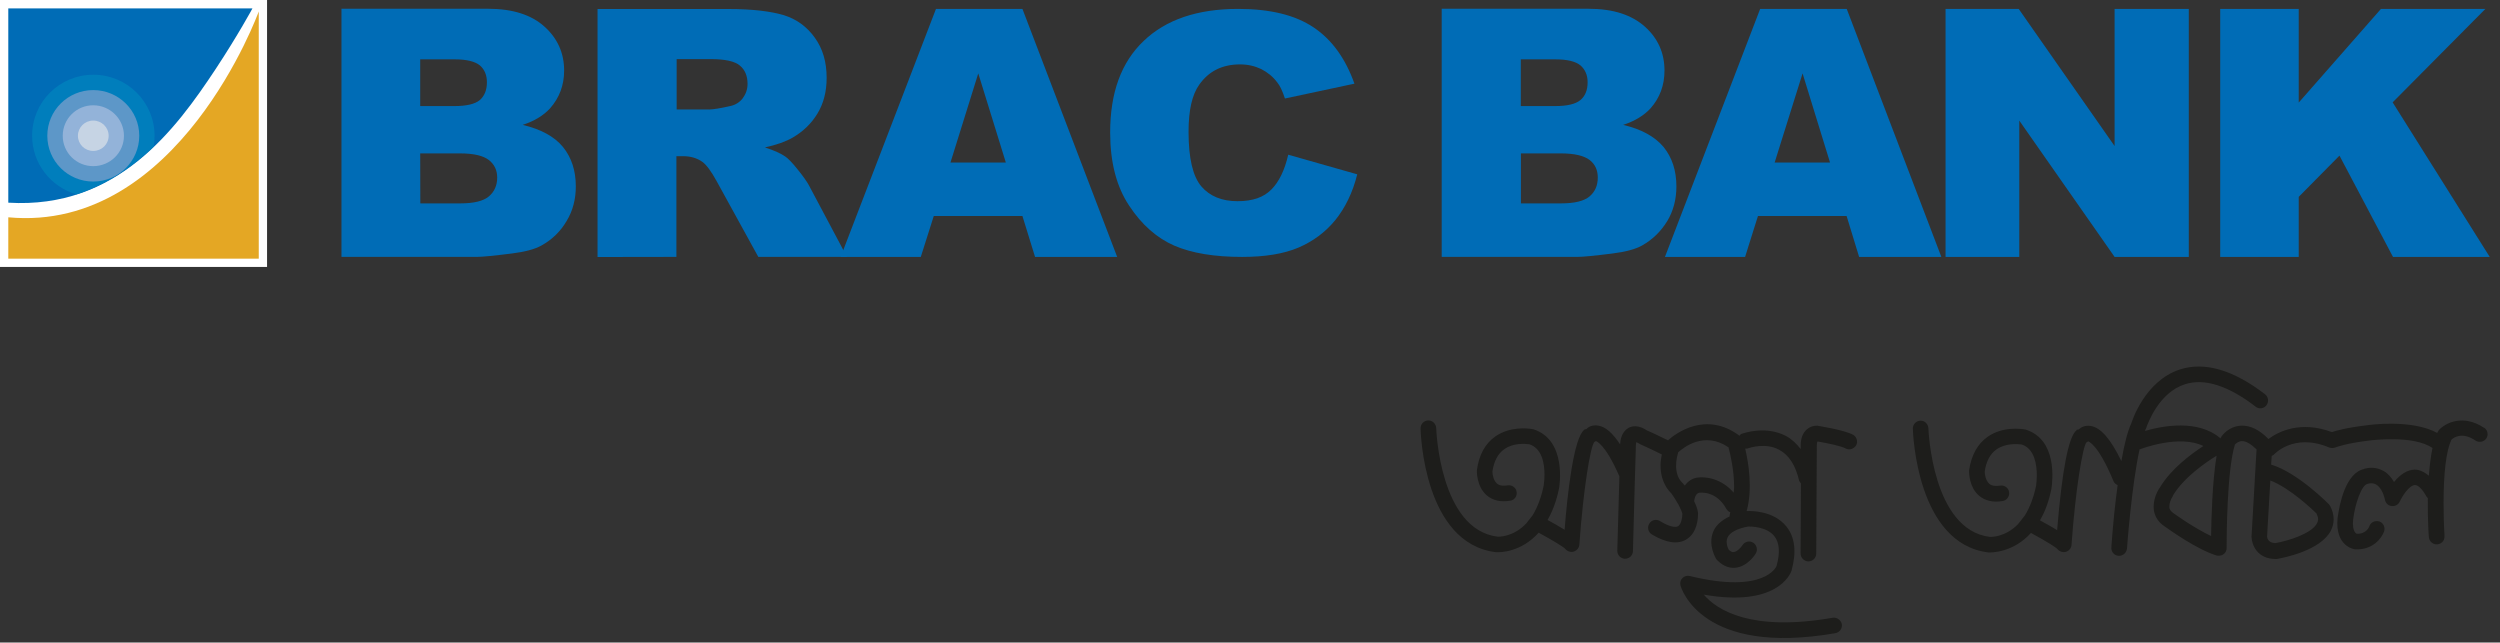 <svg width="214" height="55" viewBox="0 0 214 55" fill="none" xmlns="http://www.w3.org/2000/svg">
<rect x="0" y="0" width="214" height="55" fill="#333333" stroke="none"/>
<g clip-path="url(#clip0_5603_51231)">
<path d="M22.86 0H0V22.85H22.86V0Z" fill="white"/>
<path d="M18.46 5.909C15.04 11.079 10.03 17.919 0.71 17.349V0.719H21.61C21.61 0.719 20.38 2.999 18.46 5.909Z" fill="#006CB6"/>
<path d="M0.71 18.601V22.14H22.15V0.98C22.15 0.98 15.29 19.96 0.71 18.601Z" fill="#E4A724"/>
<path d="M7.99 6.398C5.09 6.398 2.75 8.728 2.75 11.618C2.75 13.998 4.35 15.998 6.54 16.638C9.15 15.788 11.31 14.298 13.15 12.558C13.21 12.258 13.23 11.938 13.23 11.618C13.23 8.728 10.88 6.398 7.99 6.398Z" fill="#007EBC"/>
<path d="M11.92 11.621C11.92 13.781 10.16 15.541 7.98 15.541C5.8 15.541 4.05 13.781 4.05 11.621C4.05 9.461 5.81 7.711 7.98 7.711C10.15 7.711 11.92 9.461 11.92 11.621Z" fill="#5D97C8"/>
<path d="M10.61 11.622C10.61 13.072 9.42 14.222 7.98 14.222C6.54 14.222 5.37 13.072 5.37 11.622C5.37 10.172 6.54 9.012 7.98 9.012C9.42 9.012 10.61 10.182 10.61 11.622Z" fill="#93B3D9"/>
<path d="M9.3 11.62C9.3 12.35 8.71 12.92 7.98 12.92C7.25 12.92 6.67 12.34 6.67 11.62C6.67 10.9 7.26 10.32 7.98 10.32C8.7 10.32 9.3 10.9 9.3 11.62Z" fill="#C6D4E4"/>
<path d="M35.97 13.13H39.37C40.56 13.13 41.37 13.33 41.85 13.7C42.32 14.07 42.56 14.57 42.56 15.2C42.56 15.87 42.32 16.41 41.85 16.81C41.38 17.21 40.56 17.41 39.4 17.41H35.98M29.21 21.99H40.8C41.28 21.99 42.3 21.89 43.8 21.7C44.94 21.56 45.79 21.33 46.36 21.01C47.27 20.5 47.99 19.8 48.5 18.92C49.03 18.06 49.29 17.05 49.29 15.96C49.29 14.6 48.92 13.48 48.19 12.58C47.46 11.69 46.3 11.06 44.74 10.69C45.76 10.36 46.54 9.87 47.08 9.28C47.88 8.38 48.29 7.3 48.29 6.04C48.29 4.55 47.73 3.29 46.61 2.28C45.49 1.27 43.88 0.75 41.79 0.75H29.23V21.98L29.21 21.99ZM35.98 5.08H38.94C39.94 5.08 40.66 5.26 41.08 5.6C41.48 5.95 41.68 6.43 41.68 7.04C41.68 7.71 41.47 8.21 41.08 8.56C40.66 8.91 39.93 9.08 38.88 9.08H35.97V5.08H35.98Z" fill="#006CB6"/>
<path d="M57.9 21.989V13.37H58.48C59.1 13.37 59.65 13.52 60.13 13.86C60.47 14.11 60.88 14.659 61.34 15.499L64.91 21.989H72.5L69.23 15.839C69.06 15.53 68.75 15.089 68.29 14.52C67.83 13.94 67.47 13.569 67.22 13.399C66.85 13.139 66.28 12.88 65.48 12.62C66.48 12.399 67.28 12.11 67.85 11.78C68.76 11.249 69.47 10.559 69.98 9.71C70.5 8.85 70.76 7.84 70.76 6.66C70.76 5.3 70.43 4.18 69.75 3.23C69.08 2.29 68.19 1.64 67.1 1.3C66 0.97 64.41 0.77 62.34 0.77H51.15V22M57.91 5.06H60.84C62.06 5.06 62.89 5.24 63.33 5.61C63.77 5.97 63.99 6.5 63.99 7.17C63.99 7.64 63.85 8.04 63.58 8.41C63.3 8.77 62.94 8.99 62.5 9.08C61.62 9.28 61.02 9.37 60.73 9.37H57.92V5.06H57.91Z" fill="#006CB6"/>
<path d="M88.6 21.992H95.63L87.52 0.762H80.12L71.96 21.992H78.82L79.93 18.492H87.52M81.36 13.912L83.74 6.282L86.1 13.912H81.36Z" fill="#006CB6"/>
<path d="M110.27 13.242L116.18 14.922C115.79 16.482 115.15 17.792 114.3 18.842C113.45 19.882 112.39 20.662 111.13 21.202C109.87 21.732 108.28 21.992 106.32 21.992C103.95 21.992 102.02 21.672 100.53 21.032C99.04 20.382 97.73 19.242 96.66 17.612C95.57 15.982 95.03 13.892 95.03 11.342C95.03 7.942 95.97 5.342 97.89 3.512C99.8 1.682 102.49 0.762 105.99 0.762C108.74 0.762 110.87 1.292 112.44 2.342C114.01 3.392 115.17 5.002 115.94 7.162L109.99 8.432C109.78 7.802 109.57 7.332 109.33 7.052C108.96 6.552 108.5 6.192 107.96 5.912C107.41 5.652 106.81 5.512 106.15 5.512C104.63 5.512 103.47 6.092 102.66 7.242C102.04 8.102 101.74 9.442 101.74 11.282C101.74 13.552 102.11 15.112 102.84 15.962C103.57 16.802 104.6 17.222 105.93 17.222C107.26 17.222 108.18 16.882 108.84 16.212C109.5 15.542 109.97 14.552 110.27 13.252" fill="#006CB6"/>
<path d="M130.19 13.13H133.59C134.78 13.13 135.6 13.33 136.08 13.7C136.55 14.07 136.77 14.57 136.77 15.2C136.77 15.87 136.54 16.41 136.07 16.81C135.6 17.21 134.78 17.41 133.62 17.41H130.19M123.42 21.99H135.01C135.51 21.99 136.51 21.89 138.02 21.7C139.15 21.56 140 21.33 140.57 21.01C141.47 20.5 142.18 19.8 142.72 18.92C143.24 18.06 143.5 17.05 143.5 15.96C143.5 14.6 143.13 13.48 142.4 12.58C141.65 11.69 140.51 11.06 138.94 10.69C139.96 10.36 140.74 9.87 141.28 9.28C142.08 8.38 142.48 7.3 142.48 6.04C142.48 4.55 141.93 3.29 140.8 2.28C139.67 1.27 138.08 0.75 135.98 0.75H123.41V21.98L123.42 21.99ZM130.19 5.08H133.15C134.16 5.08 134.88 5.26 135.29 5.6C135.69 5.95 135.9 6.43 135.9 7.04C135.9 7.71 135.7 8.21 135.29 8.56C134.87 8.91 134.15 9.08 133.1 9.08H130.18V5.08H130.19Z" fill="#006CB6"/>
<path d="M159.14 21.992H166.18L158.08 0.762H150.67L142.52 21.992H149.38L150.48 18.492H158.07M151.91 13.912L154.3 6.282L156.65 13.912H151.91Z" fill="#006CB6"/>
<path d="M166.54 0.762H172.8L181.01 12.502V0.762H187.36V21.992H181.01L172.85 10.322V21.992H166.54" fill="#006CB6"/>
<path d="M190.05 0.762H196.77V8.782L203.81 0.762H212.75L204.81 8.762L213.12 21.992H204.84L200.26 13.322L196.77 16.852V21.992H190.05" fill="#006CB6"/>
<path d="M155.58 36.439H155.56H155.54C155.16 36.439 154.83 36.579 154.58 36.839C154.17 37.249 154.14 37.869 154.14 38.109V38.439C153.78 37.979 153.37 37.579 152.88 37.319C151.19 36.439 149.37 37.029 149.02 37.159L148.9 37.299C146.01 35.139 143.42 37.119 142.78 37.689C142.19 37.399 141.01 36.839 140.91 36.819L141.01 36.859C140.24 36.349 139.69 36.459 139.38 36.639C138.8 36.979 138.7 37.689 138.68 38.039C138.04 37.059 137.42 36.519 136.79 36.429C136.25 36.349 135.93 36.579 135.79 36.729L135.7 36.749H135.65L135.6 36.799C134.7 37.529 134.17 42.279 133.93 45.349C133.48 45.069 132.98 44.779 132.47 44.509C132.91 43.749 133.24 42.859 133.45 41.819C133.49 41.639 134.14 37.679 131.27 36.749H131.25L131.23 36.739C130.78 36.659 129.27 36.479 128 37.359C127.13 37.969 126.6 38.939 126.42 40.249C126.42 40.269 126.36 41.599 127.25 42.389C127.77 42.839 128.45 42.999 129.28 42.859C129.45 42.839 129.61 42.739 129.71 42.599C129.81 42.449 129.86 42.269 129.82 42.089C129.8 41.929 129.71 41.769 129.56 41.669C129.41 41.559 129.23 41.519 129.05 41.549C128.77 41.589 128.38 41.609 128.14 41.389C127.87 41.149 127.76 40.719 127.75 40.369C127.88 39.489 128.21 38.839 128.77 38.449C129.53 37.909 130.5 37.979 130.91 38.029C131.99 38.379 132.21 39.649 132.21 40.649C132.21 40.949 132.18 41.269 132.14 41.559C131.94 42.549 131.62 43.399 131.2 44.099L130.72 44.709L130.65 44.799C129.51 46.019 128.21 45.939 128.2 45.939C123.24 45.339 122.94 36.739 122.94 36.649C122.92 36.269 122.62 35.979 122.26 35.989C122.07 35.989 121.91 36.069 121.78 36.199C121.66 36.329 121.6 36.499 121.6 36.679C121.61 37.079 121.89 46.519 128.05 47.269H128.08C128.42 47.289 130.21 47.269 131.71 45.599C132.95 46.269 133.85 46.829 133.97 46.969C134.14 47.189 134.45 47.299 134.7 47.219C134.97 47.129 135.16 46.919 135.19 46.649C135.53 41.889 136.14 38.179 136.48 37.829L136.61 37.759C136.61 37.759 137.39 37.939 138.62 40.779L138.44 47.149C138.44 47.519 138.73 47.819 139.09 47.829C139.26 47.829 139.44 47.769 139.57 47.649C139.7 47.519 139.77 47.359 139.78 47.179L139.94 41.209L139.96 40.579L140.03 38.189C140.03 38.049 140.04 37.929 140.07 37.849C140.13 37.869 140.22 37.919 140.36 37.999L140.39 38.019C140.77 38.189 141.68 38.609 142.25 38.899C142.19 39.219 142.14 39.529 142.14 39.829C142.14 40.819 142.47 41.659 143.09 42.259L143.06 42.219C143.22 42.449 143.47 42.819 143.69 43.219L143.9 43.659C143.99 43.849 144 43.949 144.01 43.989C144.01 44.309 143.91 44.879 143.65 45.039C143.38 45.199 142.8 45.039 142.09 44.599C141.77 44.409 141.37 44.509 141.18 44.819C140.98 45.139 141.08 45.549 141.4 45.749C142.61 46.469 143.59 46.619 144.33 46.189C145.3 45.629 145.36 44.329 145.35 43.939V43.909C145.33 43.639 145.21 43.309 145.02 42.899C145.06 42.589 145.17 42.229 145.46 42.179C145.48 42.179 146.9 41.949 147.78 43.569C147.86 43.699 147.97 43.799 148.11 43.849C148.08 43.969 148.06 44.089 148.05 44.209C147.38 44.529 146.9 44.939 146.67 45.469C146.15 46.659 146.91 47.849 146.91 47.859L147.04 47.999L147 47.959C147.59 48.559 148.17 48.639 148.56 48.599C149.65 48.479 150.3 47.379 150.3 47.369C150.38 47.239 150.42 47.059 150.37 46.879C150.33 46.699 150.23 46.559 150.08 46.459C149.77 46.259 149.37 46.349 149.16 46.659C149.02 46.879 148.69 47.229 148.4 47.259C148.28 47.279 148.14 47.199 147.99 47.069C147.93 46.969 147.8 46.689 147.8 46.379C147.8 46.249 147.83 46.129 147.88 46.009C148.07 45.579 148.71 45.239 149.65 45.069C149.87 45.069 151.2 45.069 151.87 45.879C152.33 46.439 152.39 47.309 152.07 48.459C152.06 48.479 151.08 50.879 144.66 49.309C144.44 49.249 144.19 49.309 144.02 49.479C143.85 49.639 143.79 49.879 143.85 50.119C143.92 50.379 145.68 56.189 157.11 54.199C157.47 54.139 157.72 53.789 157.66 53.429C157.59 53.069 157.24 52.829 156.88 52.879C149.88 54.099 146.98 52.219 145.84 50.899C152.03 51.989 153.23 49.199 153.35 48.869C153.8 47.249 153.65 45.959 152.9 45.049C151.8 43.699 149.89 43.729 149.52 43.749H149.51V43.759C150.04 41.879 149.68 39.639 149.39 38.409L149.54 38.389L149.5 38.409H149.51H149.54C149.8 38.309 151.15 37.879 152.29 38.499C153.13 38.939 153.71 39.839 154.01 41.169L154.16 41.389L154.13 47.379C154.13 47.739 154.42 48.039 154.78 48.059C155.17 48.059 155.47 47.759 155.47 47.379L155.52 38.099C155.52 37.999 155.54 37.849 155.58 37.789C156.52 37.949 157.63 38.189 157.99 38.389C158.13 38.469 158.31 38.489 158.47 38.439C158.64 38.389 158.79 38.269 158.89 38.119C159.06 37.779 158.93 37.379 158.61 37.209C157.81 36.789 155.7 36.469 155.61 36.449M148.41 42.179C147.35 40.929 145.93 40.769 145.25 40.889C144.82 40.959 144.48 41.219 144.21 41.559L144.15 41.469V41.499L144.08 41.389H144.09H144.07L144.05 41.369C143.16 40.559 143.55 39.089 143.62 38.859L143.64 38.769V38.729C144.1 38.309 145.88 36.879 147.96 38.289C148.12 38.899 148.44 40.269 148.44 41.679C148.44 41.859 148.41 42.009 148.4 42.189M212.65 36.629C210.82 35.409 209.31 36.219 208.76 36.819L208.65 36.999L208.63 37.059C206.43 35.859 202.75 36.379 202.72 36.389C200.82 36.609 199.89 36.889 199.61 36.989C196.92 35.979 195.02 36.949 194.18 37.579C193.4 36.779 192.6 36.389 191.8 36.439C190.77 36.509 190.22 37.269 190.17 37.349L190.08 37.489V37.529C188.16 35.869 185.11 36.449 183.61 36.889L183.67 36.749L183.61 36.829L183.7 36.679C183.88 36.149 184.84 33.589 187.04 32.889C188.7 32.359 190.74 33.009 193.08 34.809C193.21 34.919 193.38 34.969 193.56 34.949C193.74 34.929 193.91 34.829 194.01 34.689C194.23 34.399 194.18 33.979 193.89 33.749C191.17 31.659 188.72 30.949 186.62 31.619C183.54 32.609 182.46 36.179 182.44 36.239C182.14 36.869 181.85 37.969 181.59 39.469C180.67 37.579 179.82 36.579 178.94 36.459C178.44 36.389 178.12 36.589 177.94 36.759L177.85 36.779H177.79L177.75 36.829C177.06 37.379 176.51 40.269 176.09 45.379C175.71 45.149 175.23 44.869 174.62 44.539C175.05 43.809 175.38 42.939 175.6 41.849C175.71 41.129 176.11 37.649 173.42 36.779H173.4L173.38 36.769C173.07 36.709 171.46 36.469 170.14 37.389C169.27 37.999 168.74 38.979 168.55 40.279V40.309C168.55 40.539 168.58 41.709 169.39 42.419C169.92 42.869 170.6 43.029 171.42 42.889C171.78 42.839 172.03 42.499 171.98 42.129C171.96 41.949 171.86 41.799 171.72 41.689C171.57 41.579 171.39 41.539 171.21 41.569C170.92 41.609 170.52 41.629 170.28 41.409C169.91 41.079 169.9 40.449 169.89 40.389C170.01 39.499 170.35 38.859 170.9 38.469C171.67 37.929 172.65 37.999 173.06 38.049C174.19 38.419 174.35 39.849 174.35 40.669C174.35 40.969 174.33 41.289 174.29 41.579C174.08 42.589 173.75 43.439 173.33 44.119L173.35 44.099L172.85 44.729L172.75 44.859C171.62 46.029 170.35 45.959 170.34 45.959C165.38 45.359 165.08 36.759 165.07 36.669C165.06 36.289 164.75 35.999 164.39 36.009C164.03 36.019 163.73 36.319 163.74 36.689C163.75 37.099 164.08 46.539 170.2 47.289H170.23C170.44 47.299 172.32 47.319 173.85 45.619C175.12 46.309 175.99 46.849 176.1 46.989C176.28 47.209 176.58 47.309 176.83 47.239C177.11 47.149 177.3 46.929 177.32 46.659C177.66 41.899 178.28 38.199 178.61 37.849L178.48 37.919C178.58 37.899 178.66 37.839 178.74 37.779C178.74 37.779 179.58 37.959 180.92 41.199C180.98 41.349 181.11 41.449 181.27 41.529C181.06 43.059 180.88 44.789 180.74 46.709V46.859L180.73 46.909C180.73 47.259 181 47.559 181.35 47.579C181.72 47.599 182.03 47.319 182.07 46.959C182.07 46.899 182.47 41.519 183.15 38.459H183.19C183.35 38.389 186.58 37.179 188.61 38.179C187.6 38.839 185.85 40.109 184.89 41.729C184.89 41.709 184.35 42.459 184.35 43.369C184.35 43.479 184.36 43.599 184.38 43.739C184.49 44.289 184.8 44.739 185.28 45.049C185.73 45.369 188.03 47.019 189.73 47.549C189.97 47.599 190.19 47.559 190.34 47.439C190.5 47.329 190.6 47.129 190.6 46.909V46.739C190.6 46.079 190.62 40.209 191.31 38.059C191.38 37.979 191.58 37.779 191.9 37.759C192.25 37.749 192.68 37.999 193.16 38.469C193.1 39.529 192.75 45.669 192.73 45.949C192.75 46.629 193.21 47.849 194.8 47.849H194.86H194.87H194.9C195.53 47.739 198.64 47.119 199.52 45.429C199.68 45.099 199.76 44.789 199.76 44.449C199.76 44.089 199.67 43.719 199.48 43.349L199.36 43.169C199.36 43.169 196.69 40.449 194.41 39.769L194.44 39.299L194.46 39.029L194.61 38.949C194.61 38.949 196.29 37.009 199.36 38.299C199.53 38.359 199.7 38.369 199.86 38.319L199.91 38.299H199.92C199.99 38.269 200.89 37.929 202.9 37.699C203.06 37.679 206.62 37.239 208.22 38.349C208.06 39.119 207.97 39.949 207.91 40.719C207.52 40.399 207.1 40.189 206.66 40.199C206.05 40.229 205.47 40.599 204.93 41.259C204.68 40.839 204.39 40.509 204.04 40.319C203.39 39.949 202.76 40.029 202.46 40.109H202.4V40.119V40.139C200.79 40.449 200.26 43.139 200.1 44.319C199.85 46.759 201.5 47.009 201.57 47.019C203.1 47.119 203.88 46.059 204.08 45.489C204.19 45.139 204.02 44.759 203.68 44.639C203.31 44.529 202.94 44.699 202.82 45.039C202.81 45.079 202.57 45.729 201.73 45.689C201.68 45.659 201.33 45.499 201.43 44.469C201.6 43.089 202.16 41.489 202.67 41.419L202.78 41.389C202.78 41.389 203.09 41.299 203.4 41.479C203.74 41.679 204.01 42.139 204.16 42.809C204.22 43.089 204.45 43.289 204.73 43.319C205.03 43.349 205.29 43.199 205.42 42.939C205.63 42.459 206.23 41.549 206.71 41.519C206.99 41.509 207.36 41.869 207.72 42.529L207.82 42.639C207.8 44.429 207.9 45.919 207.91 45.979C207.94 46.349 208.26 46.619 208.62 46.599C208.99 46.569 209.25 46.289 209.25 45.929L209.22 45.779L209.25 45.899V45.829C209.19 44.909 209.17 43.949 209.17 43.039C209.17 40.439 209.4 38.579 209.84 37.639C210.07 37.429 210.77 36.949 211.9 37.709C212.03 37.809 212.22 37.839 212.4 37.809C212.58 37.779 212.74 37.669 212.83 37.529C213.02 37.239 212.96 36.839 212.66 36.619M189.28 45.889C187.81 45.199 186.13 43.989 186.05 43.929C185.85 43.789 185.74 43.649 185.7 43.479V43.339C185.69 43.079 185.81 42.749 186.01 42.439V42.409C186.95 40.839 188.89 39.529 189.74 39.009C189.37 41.249 189.29 44.449 189.27 45.899M198.3 43.979C198.38 44.149 198.43 44.299 198.43 44.429C198.43 44.559 198.4 44.679 198.34 44.789C197.88 45.669 195.92 46.289 194.77 46.489C194.22 46.469 194.09 46.149 194.06 45.949L194.34 41.129C196.05 41.779 198.05 43.719 198.31 43.969M190.16 37.449L190.18 37.429L190.2 37.409L190.17 37.459L190.16 37.449Z" fill="#1D1D1B"/>
</g>
<defs>
<clipPath id="clip0_5603_51231">
<rect width="213.12" height="54.62" fill="white"/>
</clipPath>
</defs>
</svg>
